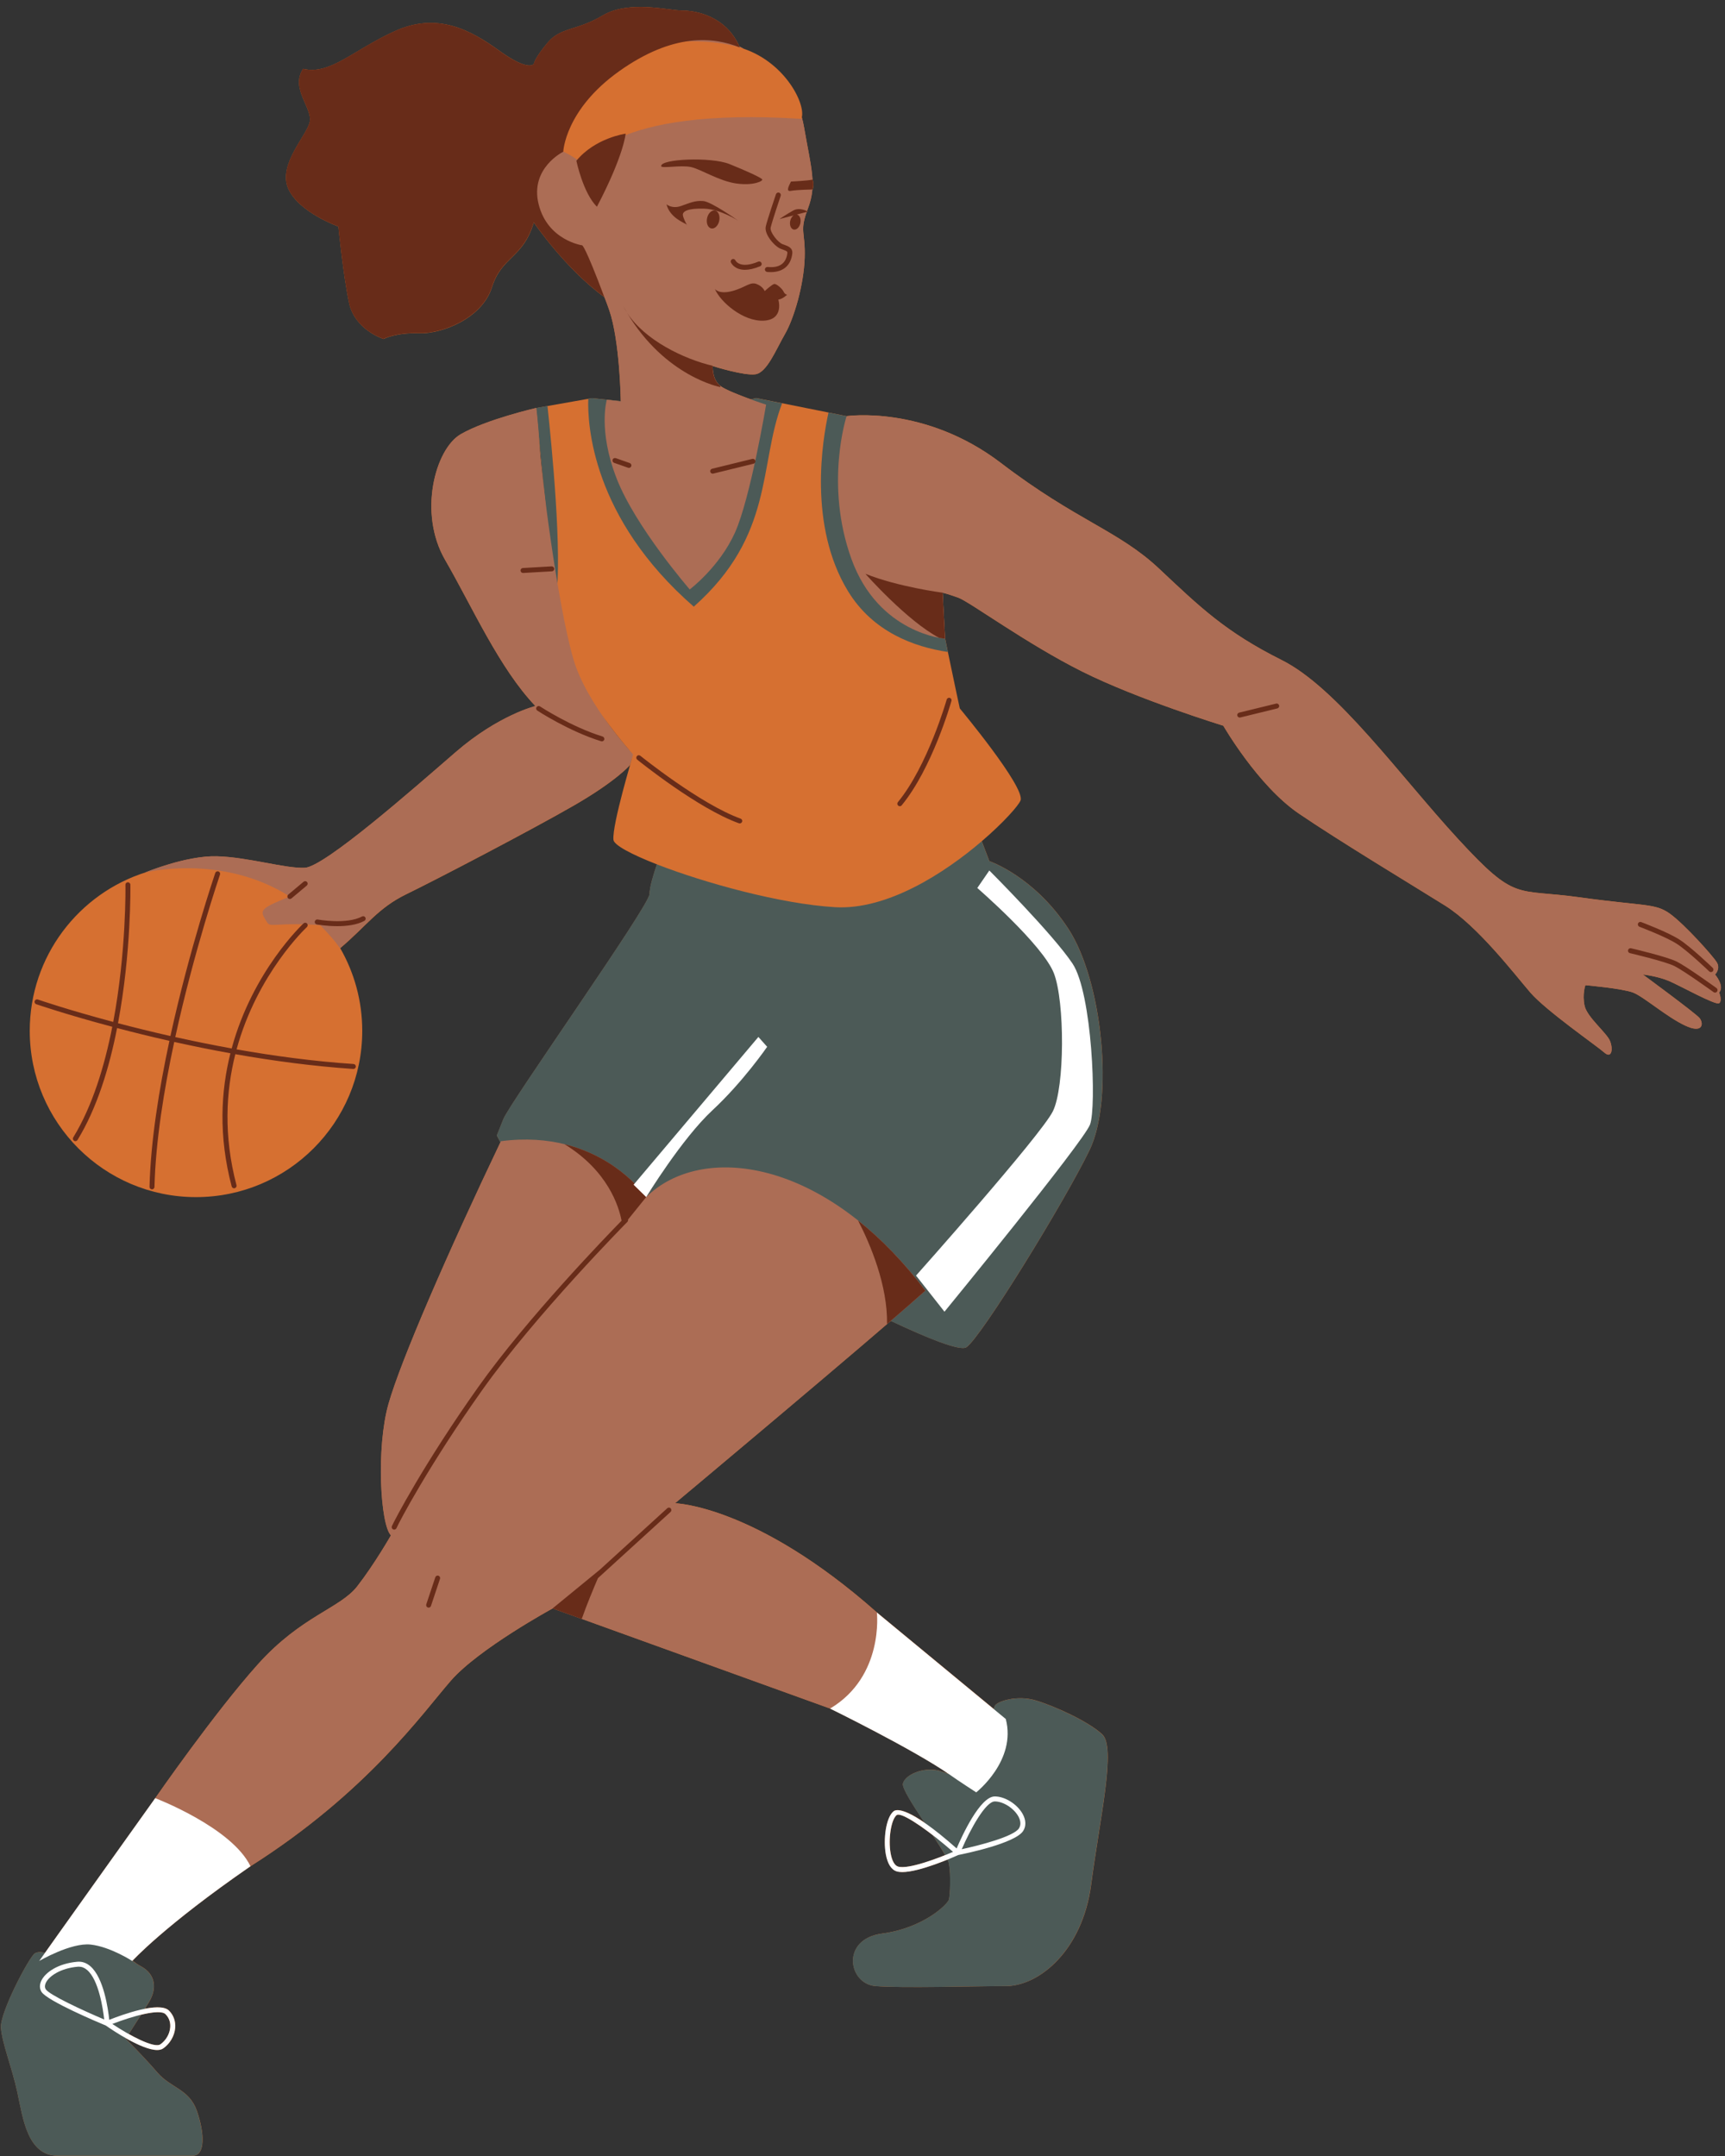 <?xml version="1.0" encoding="UTF-8"?><svg xmlns="http://www.w3.org/2000/svg" xmlns:xlink="http://www.w3.org/1999/xlink" height="496.5" preserveAspectRatio="xMidYMid meet" version="1.0" viewBox="-0.2 -1.6 397.3 496.5" width="397.3" zoomAndPan="magnify"><rect x="-0.2" y="-1.6" width="397.3" height="496.5" fill="#333333" stroke="none"/><g id="change1_1"><path d="M394.81,222.8c0,0,1.32-1.32,0.38-2.84c-0.95-1.51-7.37-8.7-10.78-11.16c-3.4-2.46-5.86-1.7-20.8-3.78 c-14.94-2.08-14.56,1.13-27.98-13.42c-13.42-14.56-27.8-34.79-40.65-41.22c-12.86-6.43-18.72-12.1-28.17-20.99 c-9.45-8.89-18.91-10.97-36.49-24.39c-17.58-13.42-35.55-10.78-35.55-10.78l-20.8-4.16c0,0-0.46,0.12-1.24,0.3 c-2.64-0.95-5.99-2.26-7.08-3.13c-0.02-0.01-0.03-0.03-0.05-0.04c-1.72-1.43-1.67-4.11-1.65-4.46c0-0.02,0-0.04,0-0.04 s0.03,0.01,0.05,0.02l0,0c0.51,0.16,7.24,2.24,9.78,1.88c2.65-0.38,4.73-5.67,6.81-9.27c2.08-3.59,4.35-11.34,4.54-17.58 c0.18-5.9-1.16-5.89,0.45-10.51c0.18-0.05,0.3-0.08,0.3-0.08s-0.09-0.05-0.23-0.12c0.07-0.21,0.14-0.41,0.23-0.63 c0.58-1.54,0.89-2.93,1.01-4.35c0.04,0,0.07,0,0.07,0s0.44-1.13,0-2.27c-0.01,0-0.03,0-0.04,0.01c-0.16-3.07-1-6.65-1.98-12.3 c-0.12-0.69-0.28-1.37-0.47-2.05c0.86-3.39-4.22-13.18-14.27-16.1c0.33,0.1,0.64,0.22,0.97,0.33c-0.35-0.2-0.72-0.38-1.08-0.57 c-3.08-6.97-9.95-8.27-13.12-8.27c-3.21,0-12.29-2.46-18.34,1.13c-6.05,3.59-9.64,2.65-12.67,6.24c-3.03,3.59-3.21,4.92-3.21,4.92 s-1.13,1.89-7.94-3.03c-6.81-4.92-14.37-8.89-24.01-4.54c-9.64,4.35-14.94,10.21-21.18,8.7c-3.03,4.54,2.27,9.08,1.51,12.29 c-0.76,3.21-7.37,9.83-4.92,15.32c2.46,5.48,11.53,8.7,11.53,8.7s1.13,11.34,2.46,17.58s7.94,8.32,7.94,8.32s2.84-1.51,8.13-1.32 c5.29,0.19,14.56-3.4,16.83-10.59c2.27-7.19,7.19-6.62,9.64-14.94c0,0,7.19,10.59,16.26,17.21c-0.07-0.18-0.13-0.36-0.2-0.54 c0.44,1.08,0.89,2.26,1.34,3.56c2.36,6.9,2.63,19.89,2.65,20.92c-3.8-0.37-6.62-0.68-6.62-0.68l-0.86,0.15l0,0l-12,2.12 c0,0-11.53,2.65-17.4,6.05s-9.83,18.15-3.59,28.93s12.48,24.96,20.8,33.66c0,0-8.51,2.08-18.34,10.59 c-9.83,8.51-30.25,26.47-34.79,26.66c-4.54,0.19-13.05-2.46-20.23-2.65c-6.39-0.17-14.56,2.95-16.29,3.64 c-15.54,4.87-26.82,19.39-26.82,36.54c0,21.15,17.14,38.29,38.29,38.29c21.15,0,38.29-17.14,38.29-38.29 c0-6.93-1.85-13.42-5.07-19.03c6.21-5.28,8.68-9.24,15.28-12.45c6.62-3.21,28.74-14.75,38.57-20.42s12.86-9.27,12.86-9.27 l0.76-2.46c0,0-3.58-3.83-7.19-9.1c3.78,5.35,7.19,9.1,7.19,9.1s-4.92,16.26-4.54,19.66c0.13,1.2,4.1,3.33,10.02,5.64c0,0,0,0,0,0 c-0.76,2.21-1.7,5.27-1.7,6.84c0,2.65-32.14,48.03-33.66,51.81c-1.51,3.78-1.51,3.78-1.51,3.78s0.28,0.58,0.83,1.57 c-12.06,25.25-22.96,50.27-25.79,60.26c-2.84,10.02-1.89,27.8,0.57,30.25c0,0-3.78,6.62-7.75,11.72 c-3.97,5.11-12.86,6.81-22.88,17.96c-10.02,11.16-23.64,30.82-23.64,30.82s-20.02,28.05-25.41,35.64c-0.69-0.2-1.62-0.32-2.33,0.1 c-1.26,0.76-8.07,13.61-7.82,17.14c0.25,3.53,2.52,9.08,3.78,14.87c1.26,5.8,2.27,14.62,9.33,14.62c7.06,0,27.98,0,31.01,0 s2.77-5.29,1.01-10.34c-1.76-5.04-6.05-5.29-9.08-8.82c-3.03-3.53-7.31-7.82-7.31-7.82s0.03-0.04,0.07-0.1 c2.45,1.39,5.27,2.71,7.18,2.71c0.56,0,1.04-0.11,1.4-0.37c1.54-1.07,2.59-2.87,2.75-4.69c0.13-1.53-0.37-2.95-1.41-4 c-0.97-0.97-3.17-0.91-5.58-0.44c0.31-0.5,0.61-0.98,0.89-1.43c2.02-3.28,1.51-6.55-1.76-8.32c-0.7-0.38-1.35-0.83-1.97-1.31 c0.59-0.64,8.09-8.59,27.18-21.76c26.85-17.02,39.71-35.36,46.14-42.73c6.43-7.37,23.45-16.64,23.45-16.64l6.72,2.43l0,0 l57.19,20.64c0,0,18.69,9.16,27.21,14.98l-2.38-0.74c-3.53-0.76-7.56,1.01-8.07,3.03c-0.25,1.01,2.3,4.96,4.96,8.98 c-5.03-3.45-6.63-2.97-7.07-2.63c-1.79,1.39-2.45,6.49-1.81,9.94c0.4,2.18,1.26,3.54,2.5,3.92c0.36,0.11,0.79,0.16,1.28,0.16 c2.83,0,7.49-1.68,10.41-2.87c0.17,0.36,0.28,0.67,0.32,0.9c0.5,2.77,0.25,7.31,0,8.32c-0.25,1.01-5.8,6.55-15.38,7.82 s-7.82,11.6-1.51,12.1c6.3,0.5,22.44,0,30,0c7.56,0,17.65-8.07,19.66-23.45c2.02-15.38,5.8-31.51,2.52-34.54 c-3.28-3.03-11.09-6.55-15.38-7.82c-4.29-1.26-8.82,0.25-9.33,1.26c-0.05,0.1-0.15,0.35-0.28,0.71l-26.89-22.2 c-27.98-24.77-46.51-25.15-46.51-25.15s32.42-27.11,49.7-42c8.28,3.9,15.96,7.05,17.42,6.08c3.4-2.27,22.69-33.66,28.36-45.38 c5.67-11.72,3.03-38.95-4.92-51.05c-7.94-12.1-18.15-15.5-18.15-15.5l-1.75-4.59c5.1-4.37,8.51-8.27,8.93-9.4 c1.13-3.03-13.99-21.18-13.99-21.18s-1.27-5.83-2.75-13.01l0,0c-0.19-0.91-0.38-1.85-0.57-2.79c-0.01-0.03-0.01-0.06-0.02-0.08 c-0.02-0.12-0.05-0.25-0.07-0.37l-0.56-10.4c0,0,0.95,0.19,3.59,1.13c2.65,0.95,15.69,10.59,28.55,17.02 c12.86,6.43,32.52,12.48,32.52,12.48s7.94,13.8,17.4,20.23c9.45,6.43,26.09,16.45,33.66,21.18c7.56,4.73,16.07,15.88,19.66,20.04 c3.59,4.16,15.32,12.29,17.02,13.8c1.7,1.51,2.08-0.76,1.32-2.65c-0.76-1.89-5.29-5.48-5.86-8.13c-0.57-2.65,0.19-4.73,0.19-4.73 s8.51,0.76,10.97,1.7c2.46,0.95,7.56,5.48,11.91,7.56c4.35,2.08,4.35-0.57,3.4-1.7c-0.95-1.13-13.05-10.02-13.05-10.02 s3.4,0.38,6.05,1.51c2.65,1.13,10.78,5.67,11.53,5.11c0.76-0.57,0-2.46,0-2.46C397.08,225.45,394.81,222.8,394.81,222.8z M37.92,462.21c1.03,1.03,1.15,2.24,1.08,3.09c-0.13,1.49-1,2.97-2.26,3.86c-1,0.7-4.12-0.6-7.29-2.38 c0.68-1.05,1.77-2.74,2.84-4.44C34.91,461.7,37.19,461.47,37.92,462.21z M206.65,428.23c-0.79-0.24-1.4-1.32-1.71-3.03 c-0.6-3.3,0.11-7.83,1.39-8.83c0.09-0.07,0.22-0.1,0.38-0.1c1.22,0,4.37,1.98,7.88,4.68c1.15,1.75,2.2,3.38,2.89,4.64 C213.86,427.03,208.6,428.82,206.65,428.23z M171.26,203.75c-0.21-0.05-0.41-0.1-0.62-0.16 C170.84,203.64,171.05,203.7,171.26,203.75z M176.34,204.94c0.2,0.04,0.4,0.08,0.6,0.13C176.74,205.02,176.54,204.98,176.34,204.94 z M178.85,205.46c0.26,0.05,0.52,0.1,0.77,0.15C179.37,205.56,179.11,205.51,178.85,205.46z M181.5,205.96 c0.21,0.04,0.42,0.08,0.62,0.11C181.91,206.04,181.7,206,181.5,205.96z M184.52,206.47c0.15,0.02,0.3,0.04,0.46,0.07 C184.83,206.51,184.68,206.49,184.52,206.47z M186.88,206.79c0.25,0.03,0.5,0.06,0.74,0.09 C187.37,206.85,187.13,206.83,186.88,206.79z M189.25,207.06c0.23,0.02,0.46,0.05,0.68,0.07 C189.71,207.11,189.48,207.09,189.25,207.06z M208.32,203.68c-0.21,0.1-0.43,0.19-0.64,0.28 C207.89,203.87,208.11,203.78,208.32,203.68z M218.74,197.67C218.74,197.67,218.74,197.67,218.74,197.67 C218.74,197.67,218.74,197.67,218.74,197.67z M216.91,198.9c-0.19,0.13-0.39,0.25-0.58,0.37 C216.52,199.14,216.72,199.02,216.91,198.9z M215,200.1c-0.22,0.14-0.45,0.27-0.67,0.41C214.55,200.37,214.78,200.24,215,200.1z M212.97,201.3c-0.21,0.12-0.41,0.24-0.62,0.35C212.55,201.53,212.76,201.41,212.97,201.3z M210.36,202.7c0,0-0.01,0-0.01,0.01 C210.35,202.71,210.35,202.71,210.36,202.7z M203.39,205.62c0.22-0.07,0.44-0.15,0.66-0.23 C203.83,205.47,203.61,205.55,203.39,205.62z M205.51,204.86c0.24-0.09,0.48-0.19,0.73-0.29 C205.99,204.67,205.75,204.77,205.51,204.86z M198.53,206.86c0.22-0.04,0.43-0.07,0.65-0.12 C198.97,206.78,198.75,206.82,198.53,206.86z M201.28,206.25C201.29,206.25,201.29,206.25,201.28,206.25 C201.29,206.25,201.29,206.25,201.28,206.25z M194.2,207.32c0.22-0.01,0.44-0.02,0.66-0.03 C194.64,207.3,194.42,207.32,194.2,207.32z M196.32,207.18c0.24-0.03,0.49-0.05,0.73-0.09 C196.81,207.12,196.57,207.15,196.32,207.18z M173.8,204.36c-0.07-0.02-0.15-0.04-0.22-0.05 C173.65,204.33,173.73,204.35,173.8,204.36z M124.05,100.36c0.02,0.16,0.03,0.32,0.05,0.49c0.03,0.29,0.06,0.58,0.08,0.88 c0.02,0.23,0.04,0.46,0.07,0.7c0.03,0.33,0.07,0.67,0.1,1.02c0.01,0.11,0.02,0.22,0.03,0.34c0.04,0.45,0.09,0.91,0.13,1.38 c0,0.01,0,0.02,0,0.03c0.2,2.05,0.42,4.26,0.65,6.55c0.01,0.08,0.02,0.15,0.02,0.23c0.01,0.12,0.02,0.23,0.04,0.35 c-0.64-5.17-1.06-9.32-1.18-11.29c-0.05-0.78-0.09-1.49-0.14-2.15c0.02,0.2,0.04,0.41,0.06,0.62 C123.99,99.78,124.02,100.07,124.05,100.36z M153.29,198.27c-0.06-0.02-0.12-0.04-0.18-0.07 C153.18,198.22,153.23,198.24,153.29,198.27z M168.6,203.06c-0.17-0.05-0.35-0.09-0.52-0.14 C168.25,202.97,168.43,203.02,168.6,203.06z M163.02,201.49c-0.1-0.03-0.19-0.06-0.29-0.09 C162.82,201.43,162.92,201.46,163.02,201.49z M160.54,200.73c-0.12-0.04-0.23-0.07-0.35-0.11 C160.31,200.65,160.42,200.69,160.54,200.73z M221.05,196c-0.18,0.13-0.36,0.27-0.54,0.4C220.69,196.27,220.87,196.14,221.05,196z M224.41,193.38c-0.16,0.13-0.32,0.26-0.49,0.39C224.09,193.64,224.25,193.51,224.41,193.38z M222.81,194.67 c-0.19,0.15-0.38,0.3-0.58,0.45C222.42,194.96,222.61,194.81,222.81,194.67z" fill="#D67031"/></g><g id="change2_1"><path d="M181.9,290.87c0,0-9.83,3.78-32.52-0.76c-22.69-4.54-35.17-30.25-35.17-30.25s0,0,1.51-3.78 c1.51-3.78,33.66-49.16,33.66-51.81c0-1.58,0.94-4.63,1.7-6.84c10.93,4.26,28.52,9.13,41.03,9.87c12.05,0.71,25.29-7.89,33.8-15.18 l1.75,4.59c0,0,10.21,3.4,18.15,15.5c7.94,12.1,10.59,39.33,4.92,51.05c-5.67,11.72-24.96,43.11-28.36,45.38 C218.97,310.92,181.9,290.87,181.9,290.87z M159.59,138.1c18.59-16.5,14.91-32.57,20.34-46.83l-5.97-1.19c0,0-7.19,1.89-13.99,1.89 c-6.81,0-23.82-1.89-23.82-1.89l-0.86,0.15C135.09,96.05,136.1,117.62,159.59,138.1z M218.1,148.53 c-1.53-7.46-3.28-16.38-4.06-21.78c-1.51-10.59-19.29-32.52-19.29-32.52l-4.13-0.83c-1.38,6.2-4.74,26.04,4.51,41.16 C200.85,143.9,210.28,147.36,218.1,148.53z M125.89,91.88l-2.6,0.46c0,0,2.62,28.28,4.54,44.14 C129.38,126.15,126.83,100.56,125.89,91.88z M253.63,397.77c-3.28-3.03-11.09-6.55-15.38-7.82c-4.29-1.26-8.82,0.25-9.33,1.26 s-5.8,17.14-5.8,17.14l-7.31-2.27c-3.53-0.76-7.56,1.01-8.07,3.03c-0.5,2.02,10.08,15.63,10.59,18.4c0.5,2.77,0.25,7.31,0,8.32 c-0.25,1.01-5.8,6.55-15.38,7.82c-9.58,1.26-7.82,11.6-1.51,12.1c6.3,0.5,22.44,0,30,0c7.56,0,17.65-8.07,19.66-23.45 C253.13,416.93,256.91,400.79,253.63,397.77z M36.06,475.67c-3.03-3.53-7.31-7.82-7.31-7.82s3.28-5.04,5.29-8.32 c2.02-3.28,1.51-6.55-1.76-8.32c-3.28-1.76-5.29-5.04-10.34-6.05c-5.04-1.01-10.84,3.28-10.84,3.28s-2.02-1.01-3.28-0.25 c-1.26,0.76-8.07,13.61-7.82,17.14c0.25,3.53,2.52,9.08,3.78,14.87s2.27,14.62,9.33,14.62c7.06,0,27.98,0,31.01,0 c3.03,0,2.77-5.29,1.01-10.34C43.37,479.45,39.08,479.2,36.06,475.67z" fill="#4C5A57"/></g><g id="change3_1"><path d="M395.76,226.96c0,0,0.76,1.89,0,2.46c-0.76,0.57-8.89-3.97-11.53-5.11c-2.65-1.13-6.05-1.51-6.05-1.51 s12.1,8.89,13.05,10.02c0.95,1.13,0.95,3.78-3.4,1.7c-4.35-2.08-9.45-6.62-11.91-7.56c-2.46-0.95-10.97-1.7-10.97-1.7 s-0.76,2.08-0.19,4.73c0.57,2.65,5.11,6.24,5.86,8.13c0.76,1.89,0.38,4.16-1.32,2.65c-1.7-1.51-13.42-9.64-17.02-13.8 c-3.59-4.16-12.1-15.32-19.66-20.04c-7.56-4.73-24.2-14.75-33.66-21.18c-9.45-6.43-17.4-20.23-17.4-20.23s-19.66-6.05-32.52-12.48 c-12.86-6.43-25.9-16.07-28.55-17.02c-2.65-0.95-3.59-1.13-3.59-1.13l0.57,10.59c0,0-15.32-1.13-21.56-18.34 c-6.24-17.21-1.13-32.9-1.13-32.9s17.96-2.65,35.55,10.78c17.58,13.42,27.04,15.5,36.49,24.39c9.45,8.89,15.32,14.56,28.17,20.99 c12.86,6.43,27.23,26.66,40.65,41.22s13.05,11.35,27.98,13.42c14.94,2.08,17.4,1.32,20.8,3.78c3.4,2.46,9.83,9.64,10.78,11.16 c0.95,1.51-0.38,2.84-0.38,2.84S397.08,225.45,395.76,226.96z M66.56,204.84c-6.05,2.46-7,3.03-5.86,4.92 c1.13,1.89,0.57,1.7,4.73,1.51c4.16-0.19,8.13,0.19,8.13,0.19s3.03,3.03,4.54,5.29c6.24-5.29,8.7-9.27,15.32-12.48 c6.62-3.21,28.74-14.75,38.57-20.42c9.83-5.67,12.86-9.27,12.86-9.27l0.76-2.46c0,0-10.78-11.53-13.8-22.12 c-3.71-12.99-7.37-42.54-7.75-48.97c-0.38-6.43-0.76-8.7-0.76-8.7s-11.53,2.65-17.4,6.05c-5.86,3.4-9.83,18.15-3.59,28.93 c6.24,10.78,12.48,24.96,20.8,33.66c0,0-8.51,2.08-18.34,10.59c-9.83,8.51-30.25,26.47-34.79,26.66 c-4.54,0.19-13.05-2.46-20.23-2.65c-7.19-0.19-16.64,3.78-16.64,3.78S50.68,194.82,66.56,204.84z M148.63,274.05 c0,0-10.59-15.88-33.47-12.86c-12.1,25.34-23.07,50.49-25.9,60.51c-2.84,10.02-1.89,27.8,0.57,30.25c0,0-3.78,6.62-7.75,11.72 c-3.97,5.11-12.86,6.81-22.88,17.96c-10.02,11.16-23.64,30.82-23.64,30.82s15.32,7.37,21.93,15.69 c26.85-17.02,39.71-35.36,46.14-42.73c6.43-7.37,23.45-16.64,23.45-16.64l63.91,23.07c0,0,13.05-5.29,10.78-22.12 c-27.98-24.77-46.51-25.15-46.51-25.15s46.14-38.57,57.67-48.97C189.66,264.78,161.29,261.57,148.63,274.05z M135.01,58.87 c0,0,2.65,3.78,5.11,10.97s2.65,20.99,2.65,20.99l-3.21-0.38c0,0-2.08,7,2.27,18.15c4.35,11.16,16.83,25.53,16.83,25.53 s6.81-5.11,10.4-13.05c3.59-7.94,7.19-29.5,7.19-29.5s-8.7-2.84-10.59-4.35c-1.89-1.51-1.7-4.54-1.7-4.54s7.19,2.27,9.83,1.89 c2.65-0.38,4.73-5.67,6.81-9.27c2.08-3.59,4.35-11.34,4.54-17.58c0.19-6.24-1.32-5.86,0.76-11.35c2.08-5.48,0.76-9.08-0.95-18.91 c-0.12-0.69-0.28-1.37-0.47-2.05c-0.03,0.12-0.05,0.25-0.09,0.35c-44.62-2.84-49.92,10.59-49.92,10.59 c-3.4-2.46-4.92-3.03-4.92-3.03l-2.46-1.7c0,0,2.27-12.67,9.83-17.96c7.56-5.29,22.88-7.37,33.28-4.35 c0.33,0.1,0.64,0.22,0.97,0.33c-3.55-1.98-7.73-3.48-12.5-4.3c-15.32-2.65-36.49,17.21-35.55,35.36S135.01,58.87,135.01,58.87z" fill="#AC6D55"/></g><g id="change4_1"><path d="M88.12,76.45c0,0-6.62-2.08-7.94-8.32s-2.46-17.58-2.46-17.58s-9.08-3.21-11.53-8.7 c-2.46-5.48,4.16-12.1,4.92-15.32c0.76-3.21-4.54-7.75-1.51-12.29c6.24,1.51,11.53-4.35,21.18-8.7c9.64-4.35,17.21-0.38,24.01,4.54 c6.81,4.92,7.94,3.03,7.94,3.03s0.19-1.32,3.21-4.92c3.03-3.59,6.62-2.65,12.67-6.24c6.05-3.59,15.13-1.13,18.34-1.13 s10.21,1.32,13.24,8.51c-6.05-2.46-15.32-3.4-27.8,5.48c-12.48,8.89-12.86,18.53-12.86,18.53s-7.75,3.78-5.67,12.1 c2.08,8.32,10.02,9.45,10.02,9.45s0.57-0.19,5.11,11.91c-9.08-6.62-16.26-17.21-16.26-17.21c-2.46,8.32-7.37,7.75-9.64,14.94 c-2.27,7.19-11.53,10.78-16.83,10.59C90.96,74.94,88.12,76.45,88.12,76.45z M132.55,35.42c0,0,1.51,7.37,4.73,10.59 c6.24-11.91,6.62-16.83,6.62-16.83S136.9,30.13,132.55,35.42z M158.08,50.23c-0.01-0.03-0.05-0.07-0.11-0.11 C158.06,50.28,158.11,50.34,158.08,50.23z M161.74,44.69c-1.89-0.13-2.9,0.38-5.04,1.13c-2.14,0.76-3.4-0.38-3.4-0.38 c0.81,3.13,4.06,4.23,4.68,4.68c-0.25-0.41-0.81-1.52-0.9-2.16c-0.13-0.88,1.13-1.64,4.92-1.51c3.78,0.13,7.82,2.77,7.82,2.77 S163.63,44.81,161.74,44.69z M182.47,46.89c-1.58,0.88-3.15,1.95-3.15,1.95s2.02-0.5,2.96-0.76c0.08-0.02,0.19-0.05,0.29-0.08 c-0.35,0.25-0.65,0.71-0.77,1.28c-0.2,0.95,0.15,1.84,0.8,1.98c0.65,0.14,1.34-0.52,1.54-1.48c0.2-0.95-0.15-1.84-0.8-1.98 c-0.01,0-0.01,0-0.02,0c1.13-0.3,2.55-0.67,2.55-0.67S184.05,46.01,182.47,46.89z M165.45,49.24c0.24-1.14-0.19-2.2-0.96-2.36 s-1.6,0.62-1.84,1.76c-0.24,1.14,0.19,2.2,0.96,2.36C164.39,51.17,165.21,50.38,165.45,49.24z M180.34,54.73l-0.31-0.11 c-1.01-0.37-2.96-2.73-2.73-3.82c0.31-1.4,2.29-7.25,2.31-7.31c0.1-0.3-0.06-0.62-0.36-0.73c-0.3-0.1-0.62,0.06-0.73,0.36 c-0.08,0.24-2.03,5.97-2.35,7.44c-0.4,1.85,2.13,4.65,3.45,5.13l0.32,0.12c1.16,0.42,1.25,0.52,1.2,0.91 c-0.3,2.36-1.83,3.43-4.54,3.16c-0.3-0.03-0.59,0.2-0.63,0.51c-0.03,0.31,0.2,0.59,0.51,0.63c0.3,0.03,0.58,0.04,0.86,0.04 c2.81,0,4.59-1.5,4.93-4.2C182.45,55.49,181.38,55.1,180.34,54.73z M171.38,60.53c0.91,0,2.06-0.22,3.5-0.82 c0.29-0.12,0.43-0.46,0.31-0.75c-0.12-0.29-0.46-0.43-0.75-0.31c-4.2,1.75-5.2-0.18-5.25-0.28c-0.13-0.29-0.47-0.41-0.75-0.29 c-0.29,0.13-0.42,0.47-0.29,0.75C168.19,58.94,168.92,60.53,171.38,60.53z M180.27,65.55c-0.32-0.69-1.64-1.83-2.14-1.76 s-2.21,1.64-2.21,1.64s-0.38-1.07-1.89-1.64c-1.51-0.57-2.52,0.82-5.61,1.64c-3.09,0.82-3.97-0.5-3.97-0.5 c1.26,3.03,6.55,7.56,11.28,7.31c4.73-0.25,3.34-4.85,3.34-4.85c1.01-0.13,2.02-1.13,2.02-1.13S180.58,66.24,180.27,65.55z M152.09,36.68c0.1,0.56,4.6-0.32,6.87,0.19c2.27,0.5,6.43,3.21,10.4,3.78s6.24-0.57,5.99-0.95c-0.25-0.38-3.34-1.83-7.56-3.53 C163.56,34.48,151.78,34.98,152.09,36.68z M181.97,40.21c-0.38,0.82-1.32,2.4,0,2.14c1.32-0.25,4.98-0.32,4.98-0.32 s0.44-1.13,0-2.27C185.88,40.02,181.97,40.21,181.97,40.21z M144.22,70.42c-0.3-0.5-0.59-1-0.88-1.53 C143.6,69.41,143.9,69.92,144.22,70.42z M163.99,82.71l-0.02-0.07c-6.61-1.54-15.67-5.89-19.75-12.22 c8.84,14.78,21.54,17.13,21.54,17.13l-0.12-0.32c-1.89-1.51-1.7-4.54-1.7-4.54S163.97,82.7,163.99,82.71z M216.1,145.27 c0.85,0.16,1.36,0.2,1.36,0.2l-0.57-10.59c0,0-10.21-1.32-17.77-4.35C199.11,130.53,208.74,141.41,216.1,145.27z M197.43,279.45 c2.86,5.56,6.82,14.92,6.67,23.85c3.71-3.19,6.8-5.88,8.82-7.7C207.92,288.98,202.69,283.64,197.43,279.45z M293.71,160.42 l-8.51,2.08c-0.31,0.08-0.5,0.39-0.42,0.69c0.06,0.26,0.3,0.44,0.56,0.44c0.04,0,0.09-0.01,0.14-0.02l8.51-2.08 c0.31-0.08,0.5-0.39,0.42-0.69C294.32,160.53,294.02,160.34,293.71,160.42z M123.54,162.02c0.07,0.05,7.34,4.8,14.71,7.07 c0.06,0.02,0.11,0.03,0.17,0.03c0.24,0,0.47-0.16,0.55-0.4c0.09-0.3-0.08-0.62-0.38-0.72c-7.21-2.22-14.34-6.88-14.41-6.93 c-0.26-0.17-0.62-0.1-0.79,0.16C123.2,161.49,123.28,161.85,123.54,162.02z M127.45,129.36c-0.02-0.32-0.31-0.56-0.6-0.54 l-6.62,0.38c-0.32,0.02-0.56,0.29-0.54,0.6c0.02,0.3,0.27,0.54,0.57,0.54c0.01,0,0.02,0,0.03,0l6.62-0.38 C127.23,129.95,127.47,129.68,127.45,129.36z M218.55,159.1c-0.31-0.09-0.62,0.09-0.71,0.39c-0.04,0.15-4.39,15.3-11.24,23.62 c-0.2,0.24-0.17,0.6,0.08,0.81c0.11,0.09,0.23,0.13,0.36,0.13c0.17,0,0.33-0.07,0.44-0.21c6.99-8.5,11.28-23.4,11.45-24.03 C219.04,159.5,218.86,159.19,218.55,159.1z M170.38,186.91c-9.25-3.33-22.95-14.36-23.09-14.47c-0.25-0.2-0.61-0.16-0.81,0.08 c-0.2,0.25-0.16,0.61,0.09,0.81c0.57,0.46,13.99,11.26,23.42,14.65c0.06,0.02,0.13,0.03,0.19,0.03c0.23,0,0.46-0.15,0.54-0.38 C170.83,187.34,170.67,187.01,170.38,186.91z M173.07,104.07l-9.26,2.27c-0.31,0.08-0.49,0.39-0.42,0.69 c0.06,0.26,0.3,0.44,0.56,0.44c0.04,0,0.09-0.01,0.14-0.02l9.27-2.27c0.31-0.08,0.5-0.39,0.42-0.69 C173.69,104.19,173.38,104,173.07,104.07z M141.25,104.98l3.21,1.13c0.06,0.02,0.13,0.03,0.19,0.03c0.24,0,0.46-0.15,0.54-0.38 c0.11-0.3-0.05-0.63-0.35-0.73l-3.21-1.13c-0.3-0.1-0.63,0.05-0.73,0.35C140.8,104.55,140.95,104.87,141.25,104.98z M144.45,279.23 l4.18-5.18c0,0-6.03-9.04-18.82-12.18c10.05,6.16,12.54,14.41,13.15,17.62c-3.36,3.43-21.73,22.42-32.99,38.28 c-12.49,17.6-19.37,30.8-19.91,32.06c-0.12,0.29,0.01,0.63,0.3,0.75c0.07,0.03,0.15,0.05,0.23,0.05c0.22,0,0.43-0.13,0.53-0.35 c0.53-1.24,7.36-14.32,19.79-31.85c12.31-17.35,33.2-38.48,33.41-38.69C144.44,279.6,144.49,279.41,144.45,279.23z M100.78,361.24 c-0.3-0.1-0.62,0.06-0.72,0.36l-2.08,6.24c-0.1,0.3,0.06,0.62,0.36,0.72c0.06,0.02,0.12,0.03,0.18,0.03c0.24,0,0.46-0.15,0.54-0.39 l2.08-6.24C101.24,361.66,101.08,361.34,100.78,361.24z M81.23,243.41c-9.24-0.62-18.4-1.86-26.94-3.37 c4.77-17.48,16.02-28,16.19-28.16c0.23-0.21,0.25-0.58,0.04-0.81c-0.21-0.24-0.58-0.25-0.81-0.04c-0.17,0.16-11.7,10.93-16.55,28.8 c-4.54-0.82-8.9-1.71-12.99-2.62c4.39-20.07,10.21-37.16,10.3-37.42c0.1-0.3-0.06-0.63-0.36-0.73c-0.3-0.1-0.63,0.06-0.73,0.36 c-0.09,0.27-5.92,17.4-10.33,37.55c-4.38-0.99-8.44-2-12.07-2.95c3.09-16.42,2.85-31.66,2.85-31.9c-0.01-0.32-0.28-0.53-0.58-0.56 c-0.32,0.01-0.57,0.27-0.56,0.58c0.01,0.24,0.24,15.33-2.81,31.58c-10.51-2.8-17.2-5.1-17.36-5.16c-0.3-0.11-0.63,0.05-0.73,0.35 c-0.1,0.3,0.05,0.63,0.35,0.73c0.15,0.05,6.92,2.38,17.52,5.2c-1.77,9.01-4.57,18.27-8.99,25.47c-0.17,0.27-0.08,0.62,0.19,0.79 c0.09,0.06,0.2,0.08,0.3,0.08c0.19,0,0.38-0.1,0.49-0.27c4.49-7.31,7.33-16.68,9.12-25.78c3.63,0.96,7.68,1.96,12.05,2.95 c-2.39,11.13-4.32,23.1-4.58,33.61c-0.01,0.32,0.24,0.58,0.56,0.59c0.01,0,0.01,0,0.01,0c0.31,0,0.56-0.25,0.57-0.56 c0.26-10.44,2.17-22.33,4.55-33.39c4.08,0.91,8.42,1.79,12.94,2.61c-2.2,8.73-2.77,19.07,0.29,30.66c0.07,0.26,0.3,0.43,0.55,0.43 c0.05,0,0.1-0.01,0.15-0.02c0.31-0.08,0.49-0.39,0.41-0.7c-3.01-11.41-2.43-21.58-0.27-30.16c8.61,1.52,17.84,2.77,27.15,3.4 c0.01,0,0.03,0,0.04,0c0.3,0,0.55-0.23,0.57-0.53C81.78,243.71,81.54,243.43,81.23,243.41z M66.93,205.28l3.53-2.96 c0.24-0.2,0.27-0.56,0.07-0.81c-0.2-0.24-0.56-0.27-0.81-0.07l-3.53,2.96c-0.24,0.2-0.27,0.56-0.07,0.81 c0.11,0.14,0.28,0.2,0.44,0.2C66.69,205.41,66.82,205.37,66.93,205.28z M83.19,209.44c-3.56,1.9-10.15,0.71-10.22,0.7 c-0.31-0.06-0.61,0.15-0.67,0.46c-0.06,0.31,0.15,0.61,0.46,0.67c0.16,0.03,2.22,0.4,4.71,0.4c2.09,0,4.47-0.26,6.25-1.22 c0.28-0.15,0.38-0.5,0.24-0.77C83.81,209.4,83.47,209.29,83.19,209.44z M153.48,345.71l-15.54,14.16l-10.88,8.91l6.72,2.43 c1.13-3.23,2.7-6.99,3.73-9.4l16.73-15.25c0.23-0.21,0.25-0.57,0.04-0.81C154.08,345.51,153.72,345.49,153.48,345.71z M395.15,225.93c-0.28-0.2-6.87-4.96-9.16-6.1c-2.3-1.15-10.19-2.99-10.53-3.07c-0.31-0.07-0.62,0.12-0.69,0.43 c-0.07,0.31,0.12,0.62,0.43,0.69c0.08,0.02,8.09,1.89,10.27,2.98c2.2,1.1,8.93,5.95,9,6c0.1,0.07,0.22,0.11,0.34,0.11 c0.18,0,0.35-0.08,0.46-0.24C395.46,226.48,395.4,226.12,395.15,225.93z M377.4,211.81c0.06,0.02,6.02,2.27,8.59,3.92 c2.57,1.65,7.43,6.31,7.48,6.36c0.11,0.11,0.25,0.16,0.4,0.16c0.15,0,0.3-0.06,0.41-0.18c0.22-0.23,0.21-0.59-0.02-0.81 c-0.2-0.19-4.99-4.79-7.65-6.5c-2.67-1.72-8.56-3.93-8.81-4.03c-0.29-0.11-0.63,0.04-0.74,0.33 C376.96,211.37,377.11,211.7,377.4,211.81z" fill="#682C19"/></g><g id="change5_1"><path d="M57.49,428.15c-19.92,13.74-27.23,21.81-27.23,21.81s-5.04-3.28-9.58-3.78c-4.54-0.5-11.85,3.78-11.85,3.78 c0.5-0.76,26.72-37.5,26.72-37.5S53.2,419.2,57.49,428.15z M224.64,411.13c0,0,9.33-7.31,6.81-16.89l-29.69-24.52 c0,0,1.7,14.69-10.78,22.12c0,0,19.29,9.45,27.61,15.25C220.35,408.36,224.64,411.13,224.64,411.13z M235.35,416.12 c0.77,1.41,0.81,2.79,0.11,3.89c-1.82,2.86-13.38,5.23-14.93,5.54c-1.17,0.53-8.9,3.94-12.93,3.94c-0.49,0-0.92-0.05-1.28-0.16 c-1.24-0.38-2.1-1.74-2.5-3.92c-0.63-3.45,0.02-8.54,1.81-9.94c0.61-0.47,3.44-1.22,14.5,8.57c1.23-2.87,5.39-11.97,8.79-11.97 C231.28,412.07,234.1,413.85,235.35,416.12z M219.3,424.83c-5.07-4.46-10.83-8.57-12.6-8.57c-0.16,0-0.29,0.03-0.38,0.1 c-1.28,1-1.99,5.53-1.39,8.83c0.31,1.71,0.92,2.79,1.71,3.03C208.96,428.93,215.94,426.29,219.3,424.83z M234.35,416.67 c-1.05-1.9-3.48-3.45-5.42-3.45c-2.13,0-5.62,6.38-7.62,11c4.05-0.87,11.97-2.9,13.19-4.82 C235.09,418.45,234.74,417.39,234.35,416.67z M38.73,461.4c1.04,1.04,1.54,2.46,1.41,4c-0.16,1.82-1.21,3.62-2.75,4.69 c-0.37,0.26-0.84,0.37-1.4,0.37c-3.53,0-10.21-4.51-11.81-5.63c-1.56-0.65-13.53-5.67-14.83-7.77c-0.47-0.76-0.47-1.69,0-2.63 c0.93-1.86,3.84-3.91,8.25-4.29c1.09-0.1,2.09,0.24,2.99,1.01c3.13,2.67,4.12,9.96,4.37,12.36 C27.96,462.32,36.53,459.2,38.73,461.4z M23.8,463.43c-0.28-2.47-1.25-9.11-3.95-11.41c-0.59-0.5-1.21-0.75-1.89-0.75 c-0.08,0-0.17,0-0.25,0.01c-3.95,0.34-6.57,2.14-7.33,3.66c-0.2,0.4-0.37,1-0.05,1.52C11.12,457.74,18.67,461.26,23.8,463.43z M37.92,462.21c-1.35-1.35-7.85,0.54-12.25,2.25c4.04,2.7,9.66,5.67,11.07,4.69c1.27-0.89,2.13-2.36,2.26-3.86 C39.08,464.45,38.95,463.24,37.92,462.21z M145.73,271.21l2.9,2.84c0,0,8.19-13.42,15.25-19.98c7.06-6.55,12.61-14.62,12.61-14.62 l-2.02-2.27L145.73,271.21z M246.82,220.28c-4.54-6.81-19.16-21.43-19.16-21.43l-2.77,4.03c0,0,15.13,13.11,17.65,19.66 c2.52,6.55,2.52,26.22-0.25,31.77c-2.77,5.55-31.51,37.82-31.51,37.82l6.55,8.32c0,0,32.02-39.08,33.53-43.11 C252.37,253.31,251.36,227.09,246.82,220.28z" fill="#FFF"/></g></svg>